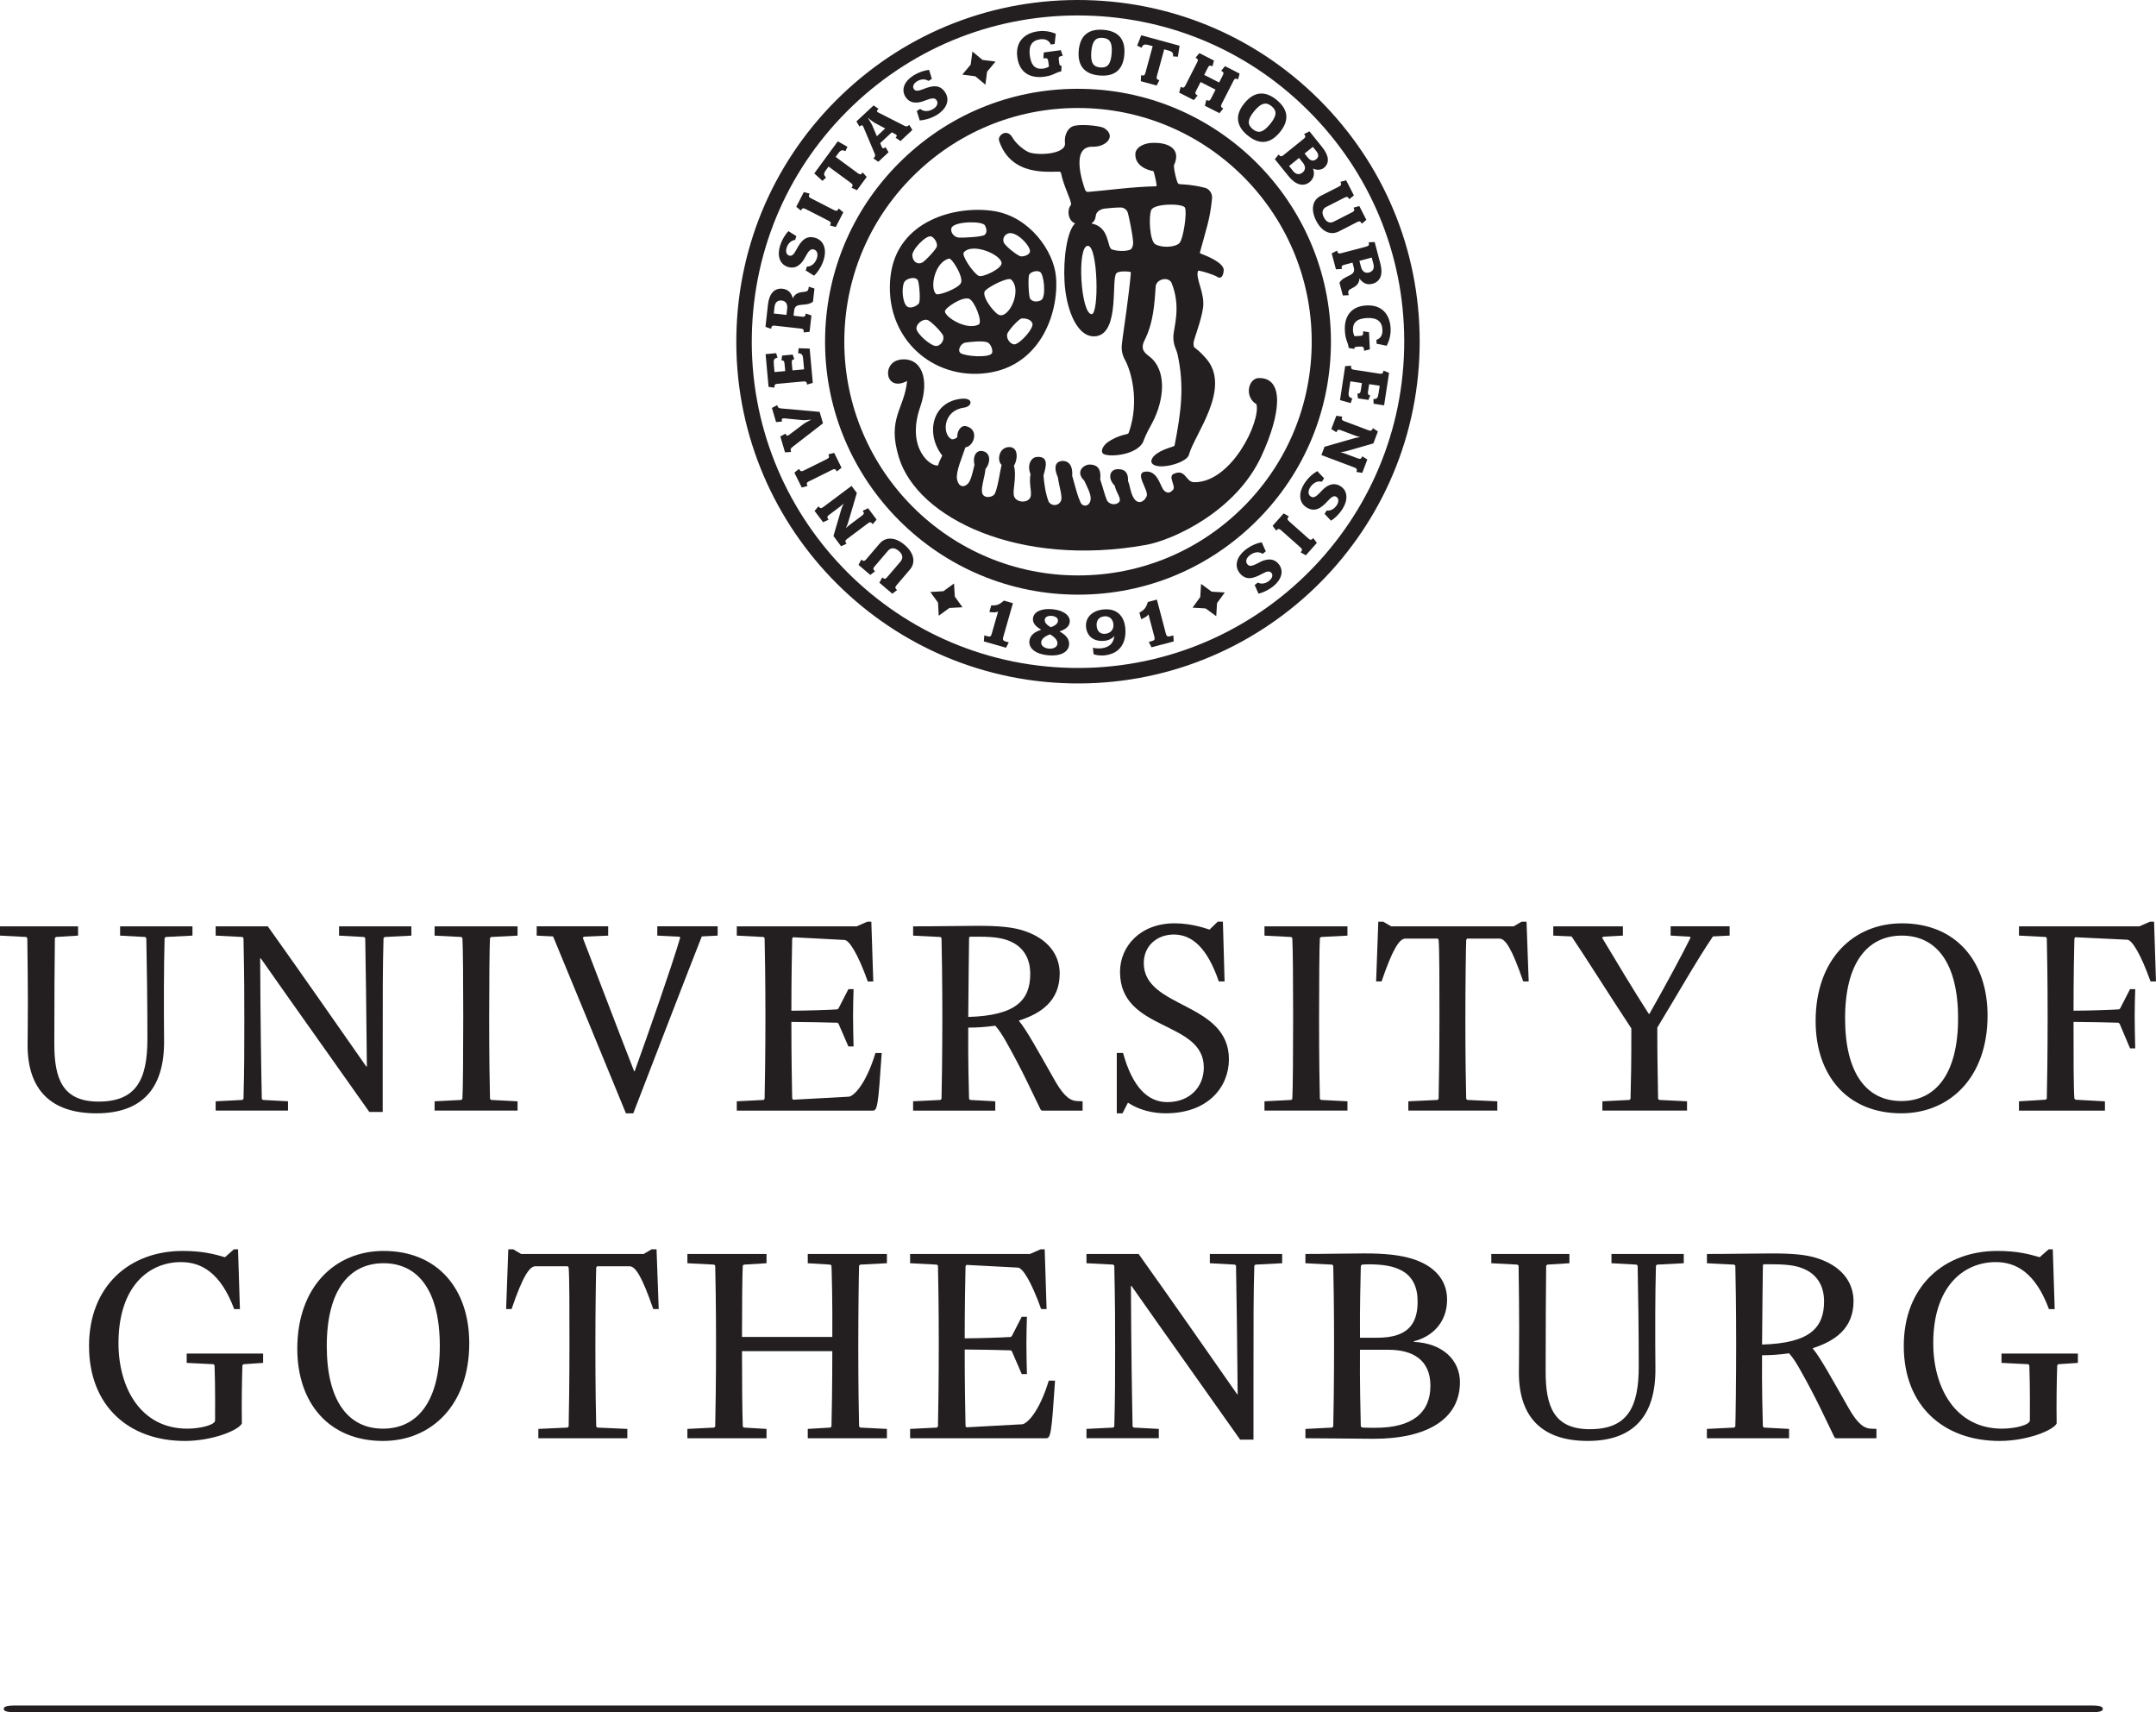 <?xml version="1.0" encoding="utf-8"?>
<!-- Generator: Adobe Illustrator 16.0.3, SVG Export Plug-In . SVG Version: 6.00 Build 0)  -->
<!DOCTYPE svg PUBLIC "-//W3C//DTD SVG 1.1//EN" "http://www.w3.org/Graphics/SVG/1.1/DTD/svg11.dtd">
<svg version="1.1" id="Layer_1" xmlns="http://www.w3.org/2000/svg" xmlns:xlink="http://www.w3.org/1999/xlink" x="0px" y="0px"
	 width="127.551px" height="101.29px" viewBox="0 0 127.551 101.29" enable-background="new 0 0 127.551 101.29"
	 xml:space="preserve">
<g>
	<path id="path14" fill="#231F20" d="M63.475,34.037c-7.622-0.165-13.686-6.501-13.522-14.122c0.08-3.694,1.593-7.134,4.261-9.688
		c2.668-2.553,6.17-3.917,9.86-3.835c7.623,0.165,13.691,6.5,13.525,14.123c-0.082,3.691-1.594,7.131-4.263,9.688
		C70.67,32.756,67.167,34.117,63.475,34.037 M53.427,9.407c-2.888,2.766-4.525,6.486-4.612,10.483
		c-0.178,8.248,6.388,15.105,14.635,15.284c3.998,0.088,7.787-1.386,10.676-4.152c2.887-2.763,4.526-6.487,4.61-10.484
		c0.18-8.248-6.388-15.104-14.638-15.281C60.104,5.166,56.313,6.641,53.427,9.407"/>
	<path id="path16" fill="#231F20" d="M63.356,39.511c-10.64-0.23-19.107-9.076-18.876-19.714c0.11-5.155,2.223-9.956,5.945-13.522
		c3.724-3.565,8.613-5.469,13.768-5.356c5.153,0.11,9.956,2.224,13.521,5.949c3.568,3.722,5.469,8.609,5.357,13.764
		C82.843,31.27,73.995,39.74,63.356,39.511 M49.793,5.615c-3.898,3.734-6.11,8.765-6.228,14.163
		c-0.241,11.145,8.626,20.406,19.771,20.648c11.146,0.243,20.41-8.63,20.649-19.775c0.12-5.396-1.875-10.518-5.607-14.417
		C74.64,2.333,69.61,0.12,64.213,0.005C58.813-0.113,53.693,1.88,49.793,5.615"/>
	<path id="path18" fill="#231F20" d="M67.797,32.235c-7.506,1.344-13.518-1.576-14.619-5.177c-0.711-2.332,0.321-2.839,0.487-4.521
		c-1.299,0.694-1.54-1.108-0.392-1.265c1.215-0.162,1.757,1.113,1.165,2.81c-0.848,2.44,0.644,3.57,1.063,3.445
		c0.019-0.126,0.172-0.438,0.244-0.576c-1.02-1.306-0.593-3.207,1.147-3.363c0.711-0.065,0.64,0.453,0.147,0.525
		c-1.337,0.191-1.272,1.685-0.718,1.875c0.099,0,0.212-0.028,0.312-0.126c-0.023-0.305,0.187-0.736,0.532-0.648
		c0.771,0.192,0.477,1.173-0.052,1.252c-0.198,0.604-0.578,1.446-0.494,1.883c0.078,0.436,0.385,0.522,0.636,0.27
		c0.187-0.185,0.276-0.633,0.396-1.123c-0.128-0.552,0.143-0.969,0.608-0.771c0.324,0.139,0.359,0.636,0.042,1.02
		c-0.042,0.474-0.25,1.011-0.204,1.373c0.046,0.364,0.542,0.338,0.721,0.141c0.18-0.195,0.363-1.478,0.436-1.759
		c-0.279-0.247-0.169-1.005,0.402-1.051c0.673-0.052,0.518,0.863,0.328,1.091c0.187,0.715-0.118,1.522,0.018,1.84
		c0.137,0.32,0.661,0.394,0.897,0.132c0.237-0.261-0.061-0.812,0.07-1.455c-0.227-0.553,0.036-0.999,0.366-1.025
		c0.75-0.062,0.538,0.614,0.399,1.089c0.038,0.487,0.121,1.065,0.29,1.515c0.108,0.289,0.589,0.354,0.749-0.019
		c0.1-0.233-0.128-0.896-0.183-1.362c-0.324-0.755-0.049-0.961,0.241-0.986c0.276-0.021,0.65,0.133,0.601,0.879
		c0.151,0.504,0.281,1.111,0.469,1.508c0.084,0.316,0.472,0.349,0.593,0.018c0.119-0.327-0.106-0.711-0.348-1.239
		c-0.539-0.521-0.05-0.922,0.258-0.95c0.305-0.023,0.784,0.059,0.684,0.874c0.166,0.494,0.276,0.945,0.386,1.206
		c0.127,0.3,0.547,0.338,0.728,0.141c0.18-0.199-0.166-0.548-0.254-0.976c-0.407-0.395-0.333-0.933,0.13-0.971
		c0.236-0.018,0.698,0.008,0.655,0.7c0.136,0.298,0.138,0.681,0.338,1.003c0.242,0.399,0.616,0.249,0.767-0.107
		c0.146-0.359-0.782-1.399-0.058-1.458c0.728-0.056,0.856,0.896,1.091,1.126c0.236,0.226,0.416,0.075,0.527-0.048
		c0.19-0.21-0.315-0.781,0.037-0.942c0.715-0.328,0.701,0.484,1.208,0.494c2.209,0.034,3.948-3.594,3.691-4.615
		c-0.74-0.441-0.481-1.535,0.139-1.547c1.523-0.025,1.309,2.125,0.151,4.623C73.111,30.263,69.387,31.948,67.797,32.235"/>
	<path id="path20" fill="#231F20" d="M69.765,14.392c-0.244,0.236-1.021,0.286-1.418,0.056c-0.328-0.193-0.403-1.637-0.237-2.025
		c0.166-0.391,1.86-0.406,1.994-0.138C70.238,12.552,70.011,14.157,69.765,14.392 M66.729,12.608
		c0.055,0.205,0.256,1.117,0.304,1.663c0.027,0.205-0.048,0.453-0.171,0.5c-0.303,0.117-0.81,0.086-1.085-0.019
		c-0.302-0.115-0.099-1.319-1.207-1.534c0.152-0.107,0.232-0.22,0.264-0.483c0.019-0.175,0.232-0.36,0.494-0.392
		c0.508-0.058,0.824-0.072,0.995-0.066C66.493,12.282,66.674,12.398,66.729,12.608 M64.582,18.584
		c-0.647-0.013-0.89-4.055-0.221-4.042C64.962,14.555,65.028,18.592,64.582,18.584 M71.017,14.995
		c-0.025-0.008-0.031-0.053-0.025-0.069c0.341-1.311,0.59-1.889,0.714-3.195c0.029-0.313-0.195-0.565-0.401-0.616
		c-0.807-0.202-1.181-0.194-1.493-0.219c-0.031-0.003-0.107-0.017-0.129-0.063c-0.095-0.188-0.232-0.759-0.234-1.048
		c0.472-1-0.37-1.347-1.164-1.333c-0.521-0.024-1.053,0.213-1.114,0.606c-0.07,0.756,0.765,1.034,1.064,1.059
		c0.05,0.108,0.172,0.638,0.193,0.848c0.002,0.025-0.024,0.056-0.059,0.056c-1.343,0.025-3.081,0.261-3.962,0.328
		c-0.126,0.02-0.188-0.052-0.213-0.125c-0.164-0.453-0.861-2.585,0.448-2.544c0.778,0.022,1.429-0.613,0.69-1.098
		c-0.189-0.125-1.183-0.246-1.722-0.152c-0.445,0.073-0.661,0.58-0.605,1.02c0.088,0.688-1.63,0.76-2.137,0.555
		c-0.361-0.149-0.809-0.579-0.964-0.859c-0.33-0.588-0.901-0.137-0.797,0.178c0.711,2.145,2.98,1.804,3.575,1.833
		c0.028,0.001,0.079,0.042,0.083,0.057c0.145,0.773,0.607,1.593,0.604,1.893c-0.283,0.316-0.161,0.987,0.236,1.103
		c-0.486,0.468-0.705,2.099-0.628,3.454c0.101,1.727,0.797,3.399,1.896,3.22c1.395-0.227,0.845-3.454,1.185-3.731
		c0.171-0.135,0.623-0.098,0.788-0.077c0.039,0.005,0.059,0.048,0.057,0.068c-0.11,1.266-0.41,3.297-0.485,3.838
		c-0.076,0.553-0.12,0.84,0.158,1.35c0.308,0.561,0.869,2.347,0.212,4.239c-0.02,0.072-0.08,0.098-0.103,0.103
		c-0.592,0.134-0.908,0.318-1.123,0.466c-0.233,0.157-0.483,0.487-0.313,0.688c0.248,0.225,1.841,0.141,2.332-0.598
		c0.012-0.018,0.046-0.087,0.051-0.102c0.171-0.477,0.384-0.821,0.543-1.127c0.736-1.401,0.843-3.125-0.164-3.904
		c-0.283-0.217-0.571-0.425-0.297-0.97c0.533-1.056,0.59-2.208,0.658-3.183c0.025-0.393,0.676-0.615,0.923-0.246
		c0.61,1.447,0.132,2.692,0.122,3.205c-0.013,0.515,0.182,0.753,0.249,1.063c0.415,1.885,0.207,3.409-0.171,5.354
		c-0.003,0.042-0.034,0.073-0.073,0.083c-0.442,0.147-0.713,0.24-0.989,0.435c-0.28,0.196-0.391,0.446-0.269,0.585
		c0.371,0.417,2.044-0.037,2.171-0.515c0.313-1.194,2.57-3.958,1.001-5.723c-0.718-0.808-0.718-0.484-0.726-0.892
		c-0.002-0.194,0.449-1.266,0.564-2.089c0.117-0.864-0.444-1.684-0.306-2.16c0.005-0.012,0.042-0.037,0.057-0.033
		c0.231,0.044,0.786,0.191,1.143,0.394c0.109,0.063,0.3,0.014,0.328-0.413C72.428,15.526,71.251,15.079,71.017,14.995"/>
	<path id="path22" fill="#231F20" d="M56.85,20.902c-0.229-0.128-0.052-0.587,0.28-0.638c0.231-0.034,1.019-0.128,1.294-0.01
		c0.21,0.091,0.359,0.535,0.24,0.668C58.438,21.171,57.177,21.083,56.85,20.902 M54.218,19.445
		c-0.022-0.274,0.347-0.582,0.628-0.522c0.226,0.047,0.928,0.788,0.961,0.962c0.059,0.316-0.195,0.569-0.407,0.584
		C55.068,20.492,54.241,19.742,54.218,19.445 M54.356,17.954c-0.161,0.194-0.522,0.313-0.696,0.174
		c-0.261-0.208-0.339-1.061-0.17-1.424c0.113-0.247,0.71-0.381,0.82-0.1C54.385,16.795,54.475,17.815,54.356,17.954 M54.56,15.532
		c-0.288,0.144-0.557-0.053-0.587-0.407c-0.03-0.355,0.809-1.226,1.111-1.141c0.148,0.042,0.37,0.322,0.347,0.574
		C55.414,14.73,54.728,15.448,54.56,15.532 M59.093,18.625c-0.302-0.131-1.081-1.157-0.804-1.437
		c0.26-0.261,1.355-0.814,1.531-0.651C60.502,17.169,59.682,18.881,59.093,18.625 M55.902,18.417c0-0.199,1.025-0.894,1.431-0.742
		c0.323,0.12,0.833,1.398,0.558,1.529C57.146,19.555,55.902,18.743,55.902,18.417 M56.157,15.297
		c0.147-0.033,0.829,1.027,0.704,1.417c-0.104,0.334-1.364,0.803-1.489,0.674C54.987,17.006,55.322,15.472,56.157,15.297
		 M59.254,15.574c0,0.328-1.14,0.872-1.368,0.739c-0.333-0.196-1.011-1.204-0.869-1.377C57.507,14.325,59.254,15.062,59.254,15.574
		 M58.275,13.343c0.069,0.153,0.156,0.359-0.005,0.537c-0.134,0.147-1.343,0.188-1.522,0.176c-0.383-0.024-0.56-0.415-0.435-0.612
		C56.544,13.089,58.142,13.059,58.275,13.343 M60.934,14.888c-0.041,0.212-0.389,0.294-0.539,0.276
		c-0.186-0.022-0.975-0.638-1.025-0.853c-0.066-0.284,0.124-0.465,0.305-0.51C60.164,13.678,60.99,14.585,60.934,14.888
		 M61.608,17.746c-0.18,0.118-0.519,0.141-0.662-0.077c-0.099-0.147-0.129-1.244-0.063-1.406c0.067-0.169,0.436-0.294,0.644-0.179
		C61.767,16.215,61.9,17.552,61.608,17.746 M60.438,18.84c0.187-0.016,0.535,0.025,0.638,0.279c0.11,0.277-0.656,1.143-1.012,1.243
		c-0.216,0.063-0.538-0.264-0.479-0.584C59.623,19.569,60.287,18.853,60.438,18.84 M62.475,16.388
		c-0.127-1.528-1.551-3.547-3.633-3.895c-2.265-0.374-5.779,0.531-6.159,3.855c-0.394,3.438,2.24,5.994,5.4,5.751
		C61.512,21.838,62.652,18.55,62.475,16.388"/>
	<path id="path24" fill="#231F20" d="M57.528,3.047l-0.098,0.77l-0.498,0.597l0.771,0.098l0.595,0.499l0.098-0.77l0.5-0.597
		l-0.771-0.1L57.528,3.047"/>
	<path id="path26" fill="#231F20" d="M71.954,36.451l-0.627-0.458l-0.776-0.046l0.457-0.63l0.049-0.776l0.627,0.46l0.776,0.047
		l-0.459,0.628L71.954,36.451"/>
	<path id="path28" fill="#231F20" d="M55.537,36.423l0.629-0.457l0.776-0.043l-0.454-0.63l-0.047-0.776l-0.629,0.457l-0.774,0.046
		l0.456,0.628L55.537,36.423"/>
	<path id="path30" fill="#231F20" d="M51.245,33.086l0.792-0.926c0.359-0.423,0.934-0.395,1.481,0.074
		c0.553,0.471,0.675,1.037,0.314,1.458l-0.791,0.929c-0.096,0.111-0.1,0.174,0.03,0.286l-0.283,0.214l-0.763-0.65l0.17-0.31
		c0.129,0.11,0.192,0.096,0.288-0.016l0.796-0.93c0.157-0.188,0.141-0.413-0.105-0.623c-0.253-0.215-0.481-0.199-0.639-0.013
		L51.74,33.51c-0.096,0.115-0.1,0.177,0.028,0.284l-0.281,0.217l-0.696-0.595l0.166-0.313
		C51.086,33.215,51.148,33.199,51.245,33.086"/>
	<path id="path32" fill="#231F20" d="M48.705,29.995l1.673-1.252l0.314,0.42l-0.524,1.768c-0.035,0.123-0.131,0.314-0.131,0.314
		s0.15-0.137,0.226-0.193l0.738-0.553c0.116-0.088,0.14-0.149,0.037-0.285l0.32-0.149l0.502,0.674l-0.229,0.268
		c-0.103-0.137-0.17-0.135-0.286-0.048l-1.229,0.922c-0.119,0.087-0.137,0.15-0.035,0.285l-0.322,0.147l-0.451-0.606l0.472-1.606
		c0.04-0.125,0.138-0.322,0.138-0.322s-0.153,0.144-0.24,0.207l-0.627,0.472c-0.119,0.088-0.137,0.148-0.035,0.287l-0.32,0.148
		l-0.506-0.673l0.232-0.266C48.525,30.088,48.586,30.083,48.705,29.995"/>
	<path id="path34" fill="#231F20" d="M49.35,26.79l0.435,0.881l-0.277,0.219c-0.076-0.155-0.143-0.166-0.273-0.098l-1.376,0.682
		c-0.133,0.064-0.161,0.121-0.086,0.274l-0.341,0.089l-0.437-0.879l0.277-0.22c0.075,0.153,0.139,0.166,0.273,0.1l1.374-0.682
		c0.131-0.067,0.164-0.125,0.089-0.279L49.35,26.79"/>
	<path id="path36" fill="#231F20" d="M46.229,24.163l2.261,0.202l0.198,0.677l-1.791,1.387c-0.13,0.102-0.146,0.155-0.101,0.307
		l-0.353,0.023l-0.277-0.938l0.31-0.171c0.044,0.136,0.099,0.154,0.212,0.071l0.867-0.651c0.144-0.1,0.448-0.246,0.448-0.246
		s-0.338,0.038-0.513,0.029l-1.089-0.105c-0.147-0.011-0.176,0.051-0.136,0.189l-0.352,0.031l-0.246-0.836l0.312-0.166
		C46.025,24.12,46.065,24.148,46.229,24.163"/>
	<path id="path38" fill="#231F20" d="M47.901,20.62l0.184,2.026l-0.336,0.108c-0.017-0.171-0.075-0.202-0.219-0.189l-1.529,0.138
		c-0.148,0.016-0.196,0.058-0.18,0.229l-0.352-0.046l-0.176-1.937l0.625-0.057l0.079,0.266c-0.202,0.049-0.243,0.108-0.216,0.403
		l0.04,0.448l0.634-0.057l-0.038-0.41c-0.016-0.172-0.052-0.233-0.187-0.22l0.041-0.287l0.625-0.059l0.098,0.274
		c-0.141,0.016-0.162,0.08-0.148,0.253l0.038,0.408l0.687-0.063l-0.057-0.624c-0.023-0.27-0.105-0.314-0.295-0.331l0.03-0.292
		L47.901,20.62"/>
	<path id="path40" fill="#231F20" d="M45.821,18.156l-0.044,0.389l0.75,0.084l0.044-0.377c0.031-0.283-0.097-0.449-0.325-0.474
		C46.016,17.753,45.853,17.876,45.821,18.156 M48.184,17.069l-0.087,0.776c-0.412,0.338-1.055-0.013-1.113,0.518l-0.036,0.314
		l0.5,0.057c0.144,0.015,0.204-0.014,0.221-0.185l0.336,0.112l-0.108,0.966l-0.351,0.039c0.02-0.174-0.033-0.216-0.176-0.23
		l-1.525-0.17c-0.146-0.017-0.204,0.014-0.223,0.185l-0.335-0.115l0.147-1.322c0.072-0.64,0.378-0.987,0.864-0.933
		c0.318,0.037,0.52,0.228,0.605,0.569c0.127-0.315,0.437-0.362,0.622-0.381c0.217-0.019,0.293-0.051,0.315-0.252l0.007-0.059
		L48.184,17.069"/>
	<path id="path42" fill="#231F20" d="M48.727,15.381c-0.159,0.493-0.432,0.799-0.566,0.928l-0.496-0.311l0.072-0.227
		c0.314,0,0.51-0.249,0.595-0.508c0.063-0.199,0.037-0.434-0.175-0.502c-0.183-0.06-0.309,0.053-0.513,0.439
		c-0.203,0.396-0.534,0.75-1.041,0.587c-0.495-0.161-0.632-0.691-0.451-1.257c0.139-0.429,0.365-0.728,0.491-0.857l0.469,0.297
		l-0.072,0.224c-0.272,0.028-0.436,0.255-0.5,0.457c-0.072,0.225-0.022,0.413,0.144,0.467c0.164,0.053,0.282-0.066,0.433-0.353
		c0.276-0.525,0.575-0.868,1.131-0.69C48.79,14.252,48.905,14.831,48.727,15.381"/>
	<path id="path44" fill="#231F20" d="M49.892,12.559l-0.448,0.872l-0.34-0.092c0.078-0.151,0.046-0.213-0.083-0.279l-1.365-0.698
		c-0.134-0.069-0.195-0.058-0.274,0.094l-0.274-0.223l0.448-0.871l0.339,0.092c-0.076,0.151-0.049,0.209,0.084,0.277l1.366,0.699
		c0.129,0.065,0.196,0.059,0.273-0.095L49.892,12.559"/>
	<path id="path46" fill="#231F20" d="M50.013,8.943c-0.164-0.081-0.262-0.091-0.425,0.131l-0.151,0.208l1.32,0.969
		c0.117,0.084,0.181,0.09,0.282-0.047l0.236,0.263L50.7,11.251l-0.324-0.143c0.103-0.141,0.079-0.202-0.038-0.286l-1.32-0.969
		l-0.151,0.208c-0.164,0.222-0.126,0.315,0.002,0.443l-0.212,0.195l-0.483-0.442l1.39-1.896l0.573,0.324L50.013,8.943"/>
	<path id="path48" fill="#231F20" d="M51.734,7.261c-0.13-0.076-0.397-0.3-0.397-0.3s0.192,0.3,0.257,0.433l0.281,0.665l0.493-0.461
		L51.734,7.261z M53.976,7.688l-0.704,0.658l-0.29-0.203c0.096-0.089,0.103-0.147-0.033-0.219l-0.19-0.096l-0.685,0.639l0.08,0.2
		c0.061,0.147,0.131,0.129,0.231,0.034l0.183,0.305l-0.608,0.566L51.671,9.37c0.111-0.105,0.13-0.161,0.064-0.313l-0.66-1.56
		c-0.043-0.095-0.104-0.124-0.227-0.009l-0.181-0.305l1.014-0.946l0.292,0.199c-0.124,0.119-0.108,0.174-0.01,0.221l1.517,0.77
		c0.14,0.073,0.197,0.067,0.312-0.04L53.976,7.688"/>
	<path id="path50" fill="#231F20" d="M55.446,6.786c-0.438,0.27-0.845,0.326-1.033,0.34l-0.176-0.561l0.203-0.123
		c0.237,0.202,0.55,0.14,0.781-0.002c0.178-0.111,0.311-0.309,0.194-0.5c-0.101-0.161-0.27-0.158-0.676,0.003
		c-0.411,0.171-0.894,0.23-1.175-0.223c-0.274-0.442-0.033-0.938,0.471-1.25c0.384-0.239,0.75-0.32,0.931-0.336l0.163,0.53
		l-0.199,0.124c-0.229-0.155-0.496-0.089-0.677,0.022c-0.2,0.126-0.286,0.304-0.192,0.451c0.09,0.146,0.256,0.133,0.558,0.012
		c0.55-0.223,1-0.288,1.308,0.207C56.228,5.965,55.94,6.479,55.446,6.786"/>
	<path id="path52" fill="#231F20" d="M62.828,3.309c-0.179,0.026-0.207,0.083-0.189,0.225l0.026,0.201
		c0.02,0.135,0.053,0.166,0.141,0.152l-0.021,0.334c-0.373,0.076-0.438,0.24-1.009,0.317c-0.764,0.103-1.461-0.181-1.591-1.153
		c-0.122-0.891,0.397-1.422,1.229-1.535c0.497-0.067,0.884,0.078,1.048,0.146l-0.068,0.605l-0.229,0.03
		c-0.112-0.264-0.356-0.343-0.626-0.308c-0.478,0.066-0.695,0.369-0.614,0.964c0.081,0.601,0.335,0.833,0.804,0.771
		c0.115-0.016,0.253-0.07,0.329-0.122l-0.044-0.321c-0.019-0.139-0.059-0.189-0.242-0.167l-0.047,0.007l0.026-0.352l1.007-0.136
		l0.117,0.332L62.828,3.309"/>
	<path id="path54" fill="#231F20" d="M65.235,2.24c-0.407-0.034-0.621,0.176-0.674,0.826c-0.053,0.651,0.125,0.893,0.532,0.924
		c0.418,0.035,0.623-0.175,0.674-0.828C65.821,2.514,65.653,2.273,65.235,2.24 M65.056,4.466c-0.789-0.063-1.318-0.474-1.239-1.46
		c0.081-0.986,0.667-1.306,1.458-1.242c0.804,0.063,1.321,0.474,1.243,1.46C66.437,4.21,65.859,4.531,65.056,4.466"/>
	<path id="path56" fill="#231F20" d="M69.398,3.336c0.02-0.181-0.008-0.277-0.276-0.349l-0.246-0.069l-0.433,1.58
		c-0.036,0.139-0.02,0.203,0.146,0.246L68.429,5.06l-0.939-0.256l0.018-0.354c0.169,0.046,0.217,0.002,0.256-0.139l0.43-1.579
		l-0.247-0.068c-0.268-0.074-0.338-0.005-0.415,0.162l-0.256-0.129l0.241-0.61l2.269,0.619l-0.101,0.65L69.398,3.336"/>
	<path id="path58" fill="#231F20" d="M72.145,6.695l-0.864-0.44l0.088-0.344c0.156,0.08,0.21,0.046,0.276-0.082l0.267-0.525
		l-0.884-0.453l-0.267,0.524c-0.068,0.13-0.062,0.197,0.09,0.274l-0.222,0.273l-0.867-0.442l0.089-0.341
		c0.155,0.079,0.212,0.046,0.277-0.083l0.696-1.368c0.068-0.134,0.061-0.195-0.096-0.275l0.228-0.271l0.864,0.441l-0.091,0.341
		c-0.151-0.078-0.205-0.05-0.274,0.086l-0.214,0.42l0.884,0.45L72.34,4.46c0.068-0.134,0.062-0.193-0.094-0.273l0.226-0.273
		l0.864,0.44l-0.09,0.341c-0.154-0.078-0.205-0.047-0.273,0.087l-0.697,1.365c-0.064,0.13-0.06,0.197,0.092,0.272L72.145,6.695"/>
	<path id="path60" fill="#231F20" d="M75.226,6.282c-0.314-0.259-0.61-0.21-1.025,0.292c-0.415,0.507-0.407,0.804-0.089,1.065
		c0.321,0.265,0.611,0.21,1.024-0.293C75.551,6.841,75.551,6.548,75.226,6.282 M73.808,8.008c-0.613-0.503-0.811-1.142-0.184-1.907
		c0.63-0.764,1.294-0.689,1.907-0.188c0.621,0.512,0.813,1.145,0.186,1.909C75.087,8.588,74.429,8.52,73.808,8.008"/>
	<path id="path62" fill="#231F20" d="M77.18,9.081l0.198,0.245c0.163,0.203,0.341,0.216,0.489,0.094
		c0.146-0.116,0.171-0.275,0.005-0.483L77.67,8.688L77.18,9.081z M76.853,9.344L76.264,9.82l0.232,0.292
		c0.18,0.224,0.385,0.239,0.562,0.094c0.18-0.143,0.202-0.358,0.018-0.586L76.853,9.344z M76.229,10.42l-0.809-1.002l0.223-0.277
		c0.105,0.133,0.173,0.128,0.285,0.038l1.195-0.961c0.118-0.095,0.136-0.156,0.028-0.289L77.47,7.77l0.754,0.938
		c0.404,0.505,0.45,0.938,0.094,1.227c-0.166,0.133-0.436,0.138-0.64,0.037c0.127,0.327,0.026,0.616-0.2,0.798
		C77.099,11.076,76.635,10.923,76.229,10.42"/>
	<path id="path64" fill="#231F20" d="M80.288,13.138l-1.083,0.554c-0.497,0.252-1.015,0.003-1.34-0.636
		c-0.33-0.649-0.228-1.216,0.265-1.467l1.088-0.556c0.13-0.067,0.158-0.125,0.081-0.277l0.342-0.089l0.458,0.894l-0.275,0.22
		c-0.08-0.15-0.14-0.161-0.275-0.093l-1.089,0.554c-0.217,0.111-0.289,0.326-0.14,0.614c0.151,0.298,0.368,0.368,0.583,0.258
		l1.092-0.557c0.133-0.068,0.161-0.125,0.084-0.273l0.341-0.093l0.415,0.816l-0.269,0.226C80.485,13.08,80.422,13.069,80.288,13.138
		"/>
	<path id="path66" fill="#231F20" d="M81.252,15.615l-0.099-0.38l-0.729,0.194l0.096,0.367c0.075,0.275,0.252,0.382,0.476,0.323
		C81.217,16.06,81.324,15.888,81.252,15.615 M79.444,17.48l-0.2-0.752c0.262-0.466,0.989-0.372,0.851-0.887l-0.079-0.305
		l-0.487,0.129c-0.14,0.035-0.184,0.082-0.14,0.247l-0.354,0.019l-0.25-0.941l0.314-0.162c0.046,0.17,0.107,0.188,0.248,0.15
		l1.483-0.391c0.142-0.038,0.187-0.09,0.142-0.254l0.355-0.015l0.338,1.285c0.165,0.623,0.005,1.059-0.469,1.183
		c-0.311,0.083-0.565-0.023-0.771-0.313c-0.002,0.343-0.274,0.499-0.443,0.581c-0.195,0.095-0.254,0.156-0.202,0.351l0.015,0.057
		L79.444,17.48"/>
	<path id="path68" fill="#231F20" d="M80.699,20.709c-0.009-0.179-0.067-0.215-0.205-0.207l-0.205,0.01
		c-0.138,0.008-0.17,0.04-0.167,0.128l-0.33-0.054c-0.044-0.375-0.202-0.454-0.228-1.03c-0.042-0.768,0.303-1.439,1.282-1.488
		c0.897-0.044,1.384,0.517,1.425,1.357c0.023,0.5-0.153,0.874-0.235,1.03l-0.595-0.121l-0.012-0.229
		c0.273-0.09,0.373-0.323,0.357-0.599c-0.022-0.48-0.307-0.721-0.907-0.693c-0.606,0.031-0.856,0.264-0.835,0.738
		c0.004,0.116,0.047,0.256,0.093,0.338l0.322-0.019c0.142-0.007,0.195-0.042,0.188-0.227l-0.004-0.046l0.349,0.056l0.049,1.014
		l-0.34,0.087L80.699,20.709"/>
	<path id="path70" fill="#231F20" d="M79.276,23.67l0.306-2.011l0.354-0.023c-0.025,0.17,0.023,0.216,0.166,0.237l1.518,0.231
		c0.147,0.023,0.203-0.01,0.229-0.178l0.33,0.131l-0.294,1.92l-0.62-0.094l-0.014-0.279c0.208,0.002,0.262-0.046,0.306-0.336
		l0.069-0.448L81,22.725l-0.063,0.406c-0.025,0.171-0.008,0.241,0.128,0.261l-0.109,0.266l-0.62-0.092l-0.031-0.289
		c0.141,0.021,0.18-0.038,0.205-0.21l0.062-0.406l-0.682-0.103l-0.095,0.617c-0.04,0.271,0.026,0.332,0.207,0.397l-0.096,0.274
		L79.276,23.67"/>
	<path id="path72" fill="#231F20" d="M80.131,27.657l-1.956-0.738l0.186-0.491l1.772-0.508c0.122-0.035,0.336-0.061,0.336-0.061
		s-0.2-0.052-0.288-0.086l-0.86-0.325c-0.136-0.051-0.199-0.039-0.259,0.124l-0.3-0.191l0.297-0.786l0.352,0.052
		c-0.061,0.159-0.023,0.215,0.112,0.266l1.437,0.539c0.14,0.054,0.2,0.038,0.262-0.123l0.295,0.195l-0.266,0.705l-1.611,0.464
		c-0.126,0.036-0.345,0.056-0.345,0.056s0.203,0.054,0.303,0.094l0.735,0.274c0.139,0.054,0.2,0.035,0.261-0.123l0.298,0.188
		l-0.298,0.791l-0.348-0.054C80.304,27.761,80.269,27.709,80.131,27.657"/>
	<path id="path74" fill="#231F20" d="M77.152,28.626c0.275-0.438,0.616-0.663,0.781-0.756l0.401,0.424l-0.128,0.204
		c-0.301-0.082-0.556,0.111-0.702,0.345c-0.112,0.175-0.143,0.413,0.044,0.529c0.161,0.104,0.31,0.026,0.606-0.297
		c0.294-0.333,0.702-0.594,1.155-0.312c0.438,0.278,0.438,0.829,0.123,1.332c-0.24,0.38-0.535,0.614-0.691,0.707l-0.377-0.405
		l0.123-0.197c0.271,0.038,0.487-0.139,0.6-0.319c0.126-0.196,0.123-0.394-0.023-0.49c-0.143-0.09-0.289-0.003-0.506,0.238
		c-0.398,0.436-0.771,0.696-1.269,0.384C76.808,29.705,76.842,29.118,77.152,28.626"/>
	<path id="path76" fill="#231F20" d="M75.289,31.105l0.653-0.734l0.307,0.177c-0.112,0.126-0.098,0.193,0.011,0.288l1.147,1.02
		c0.112,0.099,0.177,0.105,0.289-0.024l0.21,0.286l-0.653,0.732l-0.305-0.175c0.112-0.128,0.1-0.191-0.013-0.292l-1.146-1.017
		c-0.11-0.098-0.176-0.104-0.288,0.021L75.289,31.105"/>
	<path id="path78" fill="#231F20" d="M73.658,32.54c0.403-0.322,0.801-0.427,0.986-0.46l0.242,0.535l-0.188,0.148
		c-0.259-0.177-0.562-0.077-0.773,0.096c-0.164,0.13-0.272,0.343-0.132,0.518c0.118,0.147,0.285,0.125,0.669-0.085
		c0.388-0.217,0.859-0.332,1.191,0.082c0.327,0.408,0.146,0.928-0.315,1.299c-0.352,0.282-0.705,0.405-0.884,0.445l-0.226-0.509
		l0.185-0.146c0.241,0.128,0.503,0.03,0.669-0.105c0.183-0.146,0.246-0.333,0.137-0.469c-0.107-0.132-0.271-0.1-0.555,0.057
		c-0.52,0.287-0.959,0.407-1.324-0.047C72.982,33.449,73.207,32.903,73.658,32.54"/>
	<path id="path80" fill="#231F20" d="M59.516,38.319l-1.31-0.377l0.027-0.356l0.168,0.049c0.172,0.049,0.228,0.013,0.266-0.127
		l0.382-1.333c-0.093,0.049-0.249,0.071-0.517,0.025l0.111-0.387c0.284,0.014,0.457-0.02,0.75-0.283l0.533,0.152l-0.578,2.021
		c-0.038,0.138-0.005,0.203,0.164,0.251l0.169,0.045L59.516,38.319"/>
	<path id="path82" fill="#231F20" d="M62.229,36.434c-0.239-0.021-0.403,0.063-0.42,0.229c-0.017,0.167,0.129,0.314,0.356,0.442
		c0.239-0.083,0.408-0.202,0.425-0.371C62.606,36.568,62.455,36.457,62.229,36.434 M62.126,37.525
		c-0.293,0.105-0.508,0.251-0.528,0.469c-0.018,0.19,0.169,0.349,0.45,0.377c0.27,0.023,0.49-0.09,0.51-0.282
		C62.577,37.868,62.389,37.684,62.126,37.525 M62.009,38.765c-0.722-0.067-1.154-0.4-1.111-0.837
		c0.036-0.377,0.356-0.562,0.705-0.677c-0.284-0.162-0.523-0.363-0.492-0.666c0.036-0.385,0.484-0.609,1.155-0.546
		c0.641,0.061,1.059,0.367,1.021,0.751c-0.028,0.303-0.296,0.456-0.605,0.564c0.322,0.177,0.604,0.417,0.567,0.796
		C63.207,38.588,62.71,38.833,62.009,38.765"/>
	<path id="path84" fill="#231F20" d="M65.324,36.46c-0.313,0.03-0.478,0.254-0.445,0.577c0.029,0.302,0.21,0.486,0.511,0.456
		c0.276-0.025,0.515-0.22,0.48-0.569C65.849,36.694,65.698,36.425,65.324,36.46 M65.316,38.773
		c-0.175,0.016-0.507-0.009-0.621-0.082l-0.036-0.374c0.127,0.036,0.313,0.051,0.479,0.036c0.468-0.045,0.737-0.28,0.794-0.745
		c-0.086,0.14-0.329,0.276-0.588,0.299c-0.641,0.065-1.041-0.276-1.092-0.809c-0.054-0.548,0.341-0.979,1.033-1.045
		c0.803-0.079,1.221,0.402,1.288,1.097C66.651,37.978,66.291,38.68,65.316,38.773"/>
	<path id="path86" fill="#231F20" d="M69.438,37.944l-1.314,0.347l-0.16-0.317l0.17-0.046c0.173-0.047,0.2-0.105,0.163-0.247
		l-0.354-1.339c-0.054,0.089-0.179,0.189-0.433,0.287l-0.1-0.388c0.249-0.137,0.383-0.251,0.498-0.629l0.535-0.142l0.536,2.031
		c0.038,0.142,0.101,0.178,0.269,0.131l0.171-0.042L69.438,37.944"/>
</g>
<path id="path158" fill="#231F20" d="M0.926,101.29h122.78c0.599,0,0.698-0.088,0.698-0.201c0-0.109-0.1-0.199-0.698-0.199H0.926
	c-0.6,0-0.703,0.09-0.703,0.199C0.223,101.202,0.326,101.29,0.926,101.29"/>
<g id="g16">
	<path id="path22_1_" fill="#231F20" d="M1.632,61.823c0-0.614,0.017-0.985,0.017-2.584c0-1.277-0.017-2.293-0.034-3.746
		l-0.063-0.065L0,55.347v-0.549h4.619v0.549l-1.308,0.081l-0.064,0.065c-0.019,1.209-0.033,3.826-0.033,6.265
		c0,2.033,0.469,3.408,2.615,3.408c2.245,0,2.892-1.308,2.892-3.715c0-2.1-0.031-4.378-0.065-5.958L8.59,55.428l-1.484-0.081v-0.549
		h4.28v0.549l-1.585,0.081l-0.063,0.065c-0.049,1.727-0.049,4.102-0.031,6.104c0.016,2.778-1.292,4.263-4.005,4.263
		C3.037,65.859,1.632,64.488,1.632,61.823"/>
	<path id="path24_1_" fill="#231F20" d="M12.758,65.149l1.584-0.081l0.063-0.063c0.049-1.729,0.049-3.006,0.049-4.621
		c0-1.613,0-2.501-0.049-4.893l-0.063-0.063l-1.584-0.081v-0.549h3.086c1.969,2.762,4.215,5.991,5.83,8.3h0.03
		c-0.03-3.1-0.064-6.022-0.097-7.606l-0.064-0.063l-1.484-0.081v-0.549h4.278v0.549l-1.583,0.081l-0.064,0.063
		c-0.049,1.729-0.049,3.006-0.049,7.059v3.229H21.85c-2.001-2.843-4.391-6.185-6.426-9.093h-0.032
		c0.015,3.779,0.063,6.703,0.097,8.318l0.063,0.063l1.487,0.081v0.549h-4.281V65.149"/>
	<path id="path26_1_" fill="#231F20" d="M25.711,65.149l1.583-0.081l0.063-0.063c0.034-0.502,0.049-2.683,0.049-4.862
		c0-2.179-0.015-4.101-0.049-4.651l-0.063-0.063l-1.583-0.081v-0.549h4.909v0.549l-1.566,0.081l-0.065,0.063
		c-0.03,0.438-0.049,2.683-0.049,4.862c0,2.179,0.033,4.101,0.049,4.651l0.065,0.063l1.566,0.081v0.549h-4.909V65.149"/>
	<path id="path28_1_" fill="#231F20" d="M32.721,55.396l-0.97-0.048v-0.551h4.23v0.551l-1.437,0.064l-0.066,0.064
		c0.906,2.341,1.971,5.166,3.039,7.897h0.03c0.791-2.197,2.164-6.106,2.697-7.913l-0.049-0.049l-1.309-0.064v-0.551h3.571v0.551
		l-0.938,0.048c-0.842,2.131-2.778,7.154-4.053,10.464H37.03C35.367,61.823,33.931,58.302,32.721,55.396"/>
	<path id="path30_1_" fill="#231F20" d="M43.589,65.149l1.583-0.081l0.063-0.063c0.017-0.745,0.048-2.683,0.048-4.862
		c0-2.179-0.031-4.004-0.048-4.651l-0.063-0.063l-1.583-0.081v-0.549h7.09l0.63-0.274h0.24l0.115,3.535h-0.325
		c-0.581-1.631-1.097-2.437-1.372-2.455l-3.053-0.161l-0.048,0.082c-0.016,0.743-0.047,2.455-0.047,4.264
		c0.726,0,2.31-0.049,2.729-0.081l0.063-0.063l0.581-1.132h0.306c-0.015,0.453-0.03,1.146-0.03,1.583c0,0.42,0.016,1.324,0.03,1.808
		h-0.306l-0.581-1.339l-0.063-0.065c-0.502-0.015-1.938-0.049-2.729-0.049c0,2.053,0.031,3.698,0.047,4.521l0.048,0.083l3.296-0.18
		c0.274-0.015,1.001-0.679,1.583-2.583h0.37c-0.21,3.148-0.258,3.407-0.531,3.407h-8.043V65.149"/>
	<path id="path32_1_" fill="#231F20" d="M60.95,57.608c0-0.888-0.388-1.551-1.116-1.891c-0.402-0.193-0.902-0.306-1.921-0.306
		h-0.531l-0.05,0.048c-0.015,0.694-0.031,2.81-0.049,4.699C60.094,60.078,60.95,59.175,60.95,57.608 M54.021,65.148l1.616-0.079
		l0.064-0.064c0.015-0.469,0.049-2.683,0.049-4.862c0-2.179-0.034-3.922-0.049-4.649l-0.064-0.065l-1.616-0.081v-0.549
		c1.453,0,3.004-0.031,3.828-0.031c1.274,0,2.02,0.08,2.615,0.258c1.55,0.469,2.229,1.47,2.229,2.566c0,1.6-1.082,2.358-2.404,2.778
		v0.032c0.42,0.484,1.146,1.809,2.082,3.457c0.404,0.709,0.791,1.242,1.323,1.274l0.354,0.016v0.551h-2.42l-0.066-0.064
		c-0.597-1.211-1.017-2.196-2.035-4.006c-0.209-0.371-0.403-0.677-0.645-0.952c-0.58,0.081-1.131,0.112-1.6,0.112
		c-0.015,1.922,0.034,3.729,0.049,4.216l0.064,0.064l1.486,0.079v0.551h-4.861V65.148"/>
	<path id="path34_1_" fill="#231F20" d="M66.07,62.29h0.371c0.566,2.052,1.484,2.907,2.617,2.907c1.322,0,2.16-0.889,2.16-2.05
		c0-2.81-4.957-2.1-4.957-5.652c0-1.502,1.182-2.875,3.23-2.875c1.051,0,1.891,0.323,2.068,0.371l0.482-0.469h0.307l0.1,3.536
		h-0.342c-0.678-1.969-1.564-2.775-2.664-2.775c-0.951,0-1.775,0.63-1.775,1.694c0,2.697,5.037,2.276,5.037,5.686
		c0,1.631-1.227,3.196-3.744,3.196c-0.695,0-1.518-0.16-2.23-0.629l-0.322,0.629H66.07V62.29"/>
	<path id="path36_1_" fill="#231F20" d="M74.807,65.149l1.584-0.081l0.063-0.063c0.033-0.502,0.049-2.683,0.049-4.862
		c0-2.179-0.016-4.101-0.049-4.651l-0.063-0.063l-1.584-0.081v-0.549h4.91v0.549l-1.566,0.081l-0.066,0.063
		c-0.031,0.438-0.047,2.683-0.047,4.862c0,2.179,0.031,4.101,0.047,4.651l0.066,0.063l1.566,0.081v0.549h-4.91V65.149"/>
	<path id="path38_1_" fill="#231F20" d="M83.318,65.149l1.729-0.081l0.063-0.063c0.016-0.599,0.049-2.683,0.049-4.862
		c0-2.179,0-3.973-0.049-4.539l-0.047-0.079h-1.924c-0.338,0-0.74,0.582-1.404,2.534h-0.322l0.129-3.535h0.291l0.469,0.274h7.248
		l0.469-0.274h0.293l0.127,3.535h-0.322c-0.676-1.968-1.064-2.534-1.404-2.534h-1.922l-0.049,0.079
		c-0.016,0.39-0.049,2.57-0.049,4.75c0,2.179,0.033,4.07,0.049,4.651l0.064,0.063l1.777,0.081v0.549h-5.264V65.149"/>
	<path id="path40_1_" fill="#231F20" d="M94.799,65.149l1.6-0.081l0.064-0.063c0.033-1.214,0.049-1.956,0.049-4.167
		c-1.34-2.034-2.811-4.376-3.537-5.442l-1.082-0.049v-0.549h4.119v0.549l-1.164,0.065l-0.064,0.064
		c0.791,1.323,1.906,3.182,2.762,4.505h0.033c0.889-1.566,1.922-3.472,2.439-4.521l-0.049-0.049l-1.133-0.065v-0.549h3.49v0.549
		l-0.986,0.049c-0.938,1.373-2.162,3.536-3.293,5.394c0,2.229,0.031,2.762,0.047,4.216l0.066,0.063l1.646,0.081v0.549h-5.008V65.149
		"/>
	<path id="path42_1_" fill="#231F20" d="M115.842,60.239c0-3.261-1.275-4.892-3.326-4.892s-3.359,1.631-3.359,4.892
		c0,3.263,1.277,4.894,3.326,4.894C114.533,65.133,115.842,63.502,115.842,60.239 M107.414,60.402c0-3.667,2.244-5.781,5.102-5.781
		c3.213,0,5.07,2.261,5.07,5.457c0,3.667-2.244,5.781-5.104,5.781C109.27,65.859,107.414,63.6,107.414,60.402"/>
	<path id="path44_1_" fill="#231F20" d="M119.445,65.149l1.582-0.096l0.064-0.066c0.016-0.563,0.049-2.665,0.049-4.845
		c0-2.179-0.033-4.085-0.049-4.651l-0.064-0.063l-1.582-0.081v-0.549h7.121l0.629-0.274h0.242l0.113,3.535h-0.322
		c-0.582-1.631-1.1-2.455-1.371-2.468l-3.086-0.148l-0.049,0.082c-0.016,0.469-0.049,2.455-0.049,4.264
		c0.727,0,2.309-0.049,2.697-0.081l0.066-0.063l0.58-1.132h0.307c-0.016,0.453-0.033,1.146-0.033,1.583
		c0,0.42,0.018,1.437,0.033,1.92h-0.307l-0.615-1.451l-0.064-0.065c-0.469-0.015-1.873-0.049-2.664-0.049
		c0,2.053,0,3.877,0.049,4.538l0.064,0.066l1.744,0.096v0.549h-5.086V65.149"/>
	<path id="path46_1_" fill="#231F20" d="M5.267,79.621c0-3.537,2.388-5.62,5.538-5.62c1.195,0,1.889,0.194,2.504,0.371l0.53-0.469
		h0.243l0.112,3.538h-0.339c-0.806-2.165-1.953-2.78-3.147-2.78c-1.875,0-3.698,1.406-3.698,4.799c0,2.647,1.323,5.054,4.068,5.054
		c0.791,0,1.647-0.226,1.647-0.484c0-0.548,0.015-2.018-0.032-3.263l-0.063-0.065l-1.585-0.079v-0.551h4.521v0.551l-1.162,0.079
		l-0.063,0.065c-0.033,1.035-0.049,2.197-0.033,3.442c-0.193,0.401-1.743,1.032-3.375,1.032C7.638,85.241,5.267,83.189,5.267,79.621
		"/>
	<path id="path48_1_" fill="#231F20" d="M26.019,79.621c0-3.262-1.277-4.893-3.328-4.893c-2.052,0-3.359,1.631-3.359,4.893
		c0,3.261,1.277,4.893,3.326,4.893C24.708,84.514,26.019,82.882,26.019,79.621 M17.588,79.782c0-3.666,2.245-5.781,5.103-5.781
		c3.213,0,5.071,2.26,5.071,5.459c0,3.665-2.245,5.781-5.104,5.781C19.443,85.241,17.588,82.979,17.588,79.782"/>
	<path id="path50_1_" fill="#231F20" d="M31.849,84.529l1.727-0.079l0.066-0.065c0.015-0.6,0.048-2.683,0.048-4.862
		c0-2.181,0-3.973-0.048-4.536l-0.049-0.079h-1.924c-0.337,0-0.741,0.581-1.404,2.532h-0.322l0.129-3.537h0.29l0.469,0.277h7.25
		l0.469-0.277h0.292l0.128,3.537h-0.322c-0.678-1.969-1.065-2.532-1.405-2.532h-1.923l-0.047,0.079
		c-0.017,0.387-0.049,2.567-0.049,4.746c0,2.18,0.032,4.071,0.049,4.652l0.064,0.065l1.777,0.079v0.551h-5.265V84.529"/>
	<path id="path52_1_" fill="#231F20" d="M40.667,84.529l1.582-0.079l0.063-0.065c0.016-0.613,0.05-2.683,0.05-4.862
		c0-2.181-0.034-4.149-0.05-4.651l-0.063-0.062l-1.582-0.082V74.18h4.681v0.548l-1.339,0.082l-0.065,0.062
		c-0.031,0.502-0.047,2.407-0.047,4.218h5.343c0.017-2.002-0.032-3.847-0.049-4.218l-0.063-0.062l-1.34-0.082V74.18h4.683v0.548
		l-1.582,0.082l-0.064,0.062c-0.018,0.486-0.048,2.683-0.048,4.861c0,2.18,0.03,3.941,0.048,4.652l0.064,0.065l1.582,0.079v0.551
		h-4.683v-0.551l1.34-0.079l0.063-0.065c0.017-0.551,0.049-2.552,0.049-4.457h-5.343c0,2.052,0.016,3.535,0.047,4.457l0.065,0.065
		l1.339,0.079v0.551h-4.681V84.529"/>
	<path id="path54_1_" fill="#231F20" d="M53.843,84.529l1.585-0.079l0.063-0.065c0.016-0.744,0.048-2.683,0.048-4.862
		c0-2.181-0.032-4.004-0.048-4.651l-0.063-0.062l-1.585-0.082V74.18h7.091l0.631-0.277h0.24l0.112,3.537h-0.322
		c-0.581-1.631-1.098-2.438-1.371-2.453l-3.054-0.161l-0.048,0.082c-0.017,0.742-0.049,2.453-0.049,4.263
		c0.728,0,2.311-0.049,2.73-0.081l0.063-0.065l0.581-1.131h0.307c-0.015,0.452-0.03,1.147-0.03,1.583
		c0,0.418,0.016,1.325,0.03,1.807h-0.307l-0.581-1.34l-0.063-0.063c-0.501-0.016-1.938-0.049-2.73-0.049
		c0,2.052,0.032,3.698,0.049,4.522l0.048,0.081l3.295-0.18c0.275-0.014,1.002-0.679,1.582-2.582h0.371
		c-0.209,3.149-0.258,3.408-0.531,3.408h-8.044V84.529"/>
	<path id="path56_1_" fill="#231F20" d="M64.277,84.529l1.582-0.079l0.064-0.065c0.049-1.727,0.049-3.005,0.049-4.621
		c0-1.612,0-2.501-0.049-4.893l-0.064-0.062l-1.582-0.082V74.18h3.084c1.971,2.761,4.215,5.991,5.83,8.299h0.031
		c-0.031-3.099-0.064-6.022-0.098-7.607l-0.063-0.062l-1.486-0.082V74.18h4.279v0.548l-1.584,0.082l-0.064,0.062
		c-0.049,1.729-0.049,3.007-0.049,7.06v3.23h-0.791c-2.002-2.845-4.391-6.187-6.426-9.092h-0.033
		c0.016,3.779,0.064,6.701,0.098,8.315l0.063,0.065l1.488,0.079v0.551h-4.279V84.529"/>
	<path id="path58_1_" fill="#231F20" d="M84.625,81.979c0-1.537-1.051-2.131-2.471-2.131h-1.695
		c-0.018,2.051,0.031,3.68,0.047,4.536l0.082,0.065c0.307,0.014,0.598,0.014,0.791,0.014C83.561,84.464,84.625,83.562,84.625,81.979
		 M81.477,79.136c1.904,0,2.391-0.903,2.391-2.146c0-0.858-0.307-1.501-0.971-1.842c-0.42-0.228-1.016-0.355-1.904-0.355
		c-0.082,0-0.258,0-0.42,0.018l-0.066,0.079c-0.016,0.841-0.064,2.423-0.047,4.247H81.477z M77.229,84.531l1.584-0.081l0.063-0.065
		c0.018-0.564,0.049-2.683,0.049-4.862c0-2.179-0.031-3.939-0.049-4.651l-0.063-0.062l-1.584-0.082V74.18
		c1.195,0,2.568-0.033,3.52-0.033c1.182,0,2.084,0.097,2.813,0.322c1.275,0.402,2.049,1.229,2.049,2.408
		c0,1.386-0.92,2.211-1.969,2.469v0.034c1.711,0.079,2.729,1.08,2.729,2.389c0,2.196-1.971,3.344-5.102,3.344
		c-1.051,0-2.746-0.033-4.039-0.033V84.531"/>
	<path id="path60_1_" fill="#231F20" d="M89.859,81.203c0-0.612,0.016-0.983,0.016-2.583c0-1.278-0.016-2.292-0.033-3.747
		l-0.064-0.063l-1.551-0.082V74.18h4.621v0.548l-1.309,0.082l-0.066,0.063c-0.016,1.209-0.031,3.826-0.031,6.266
		c0,2.033,0.469,3.407,2.615,3.407c2.244,0,2.893-1.307,2.893-3.715c0-2.1-0.033-4.375-0.066-5.958l-0.064-0.063l-1.484-0.082V74.18
		h4.277v0.548l-1.582,0.082l-0.064,0.063c-0.049,1.727-0.049,4.102-0.031,6.104c0.016,2.777-1.293,4.263-4.006,4.263
		C91.262,85.24,89.859,83.867,89.859,81.203"/>
	<path id="path62_1_" fill="#231F20" d="M107.914,76.988c0-0.889-0.389-1.549-1.115-1.89c-0.404-0.191-0.904-0.308-1.922-0.308
		h-0.533l-0.049,0.049c-0.016,0.697-0.031,2.81-0.049,4.699C107.057,79.46,107.914,78.555,107.914,76.988 M100.984,84.529
		l1.617-0.079l0.063-0.067c0.018-0.469,0.049-2.679,0.049-4.86c0-2.181-0.031-3.922-0.049-4.649l-0.063-0.063l-1.617-0.082V74.18
		c1.453,0,3.004-0.032,3.828-0.032c1.277,0,2.02,0.079,2.615,0.257c1.551,0.469,2.23,1.47,2.23,2.566
		c0,1.601-1.084,2.358-2.406,2.78v0.03c0.42,0.485,1.145,1.811,2.082,3.457c0.404,0.708,0.791,1.242,1.324,1.275l0.355,0.016v0.551
		h-2.422l-0.066-0.065c-0.596-1.213-1.016-2.196-2.035-4.004c-0.209-0.371-0.4-0.679-0.645-0.954c-0.58,0.082-1.131,0.114-1.6,0.114
		c-0.014,1.92,0.033,3.729,0.049,4.212l0.064,0.067l1.486,0.079v0.551h-4.861V84.529"/>
	<path id="path64_1_" fill="#231F20" d="M112.629,79.621c0-3.537,2.389-5.62,5.541-5.62c1.195,0,1.887,0.194,2.5,0.371l0.533-0.469
		h0.242l0.113,3.538h-0.34c-0.805-2.165-1.951-2.78-3.146-2.78c-1.875,0-3.699,1.406-3.699,4.799c0,2.647,1.324,5.054,4.068,5.054
		c0.791,0,1.648-0.226,1.648-0.484c0-0.548,0.016-2.018-0.033-3.263l-0.064-0.065l-1.582-0.079v-0.551h4.52v0.551l-1.16,0.079
		l-0.064,0.065c-0.033,1.035-0.049,2.197-0.033,3.442c-0.193,0.401-1.744,1.032-3.375,1.032
		C115.002,85.241,112.629,83.189,112.629,79.621"/>
</g>
</svg>
